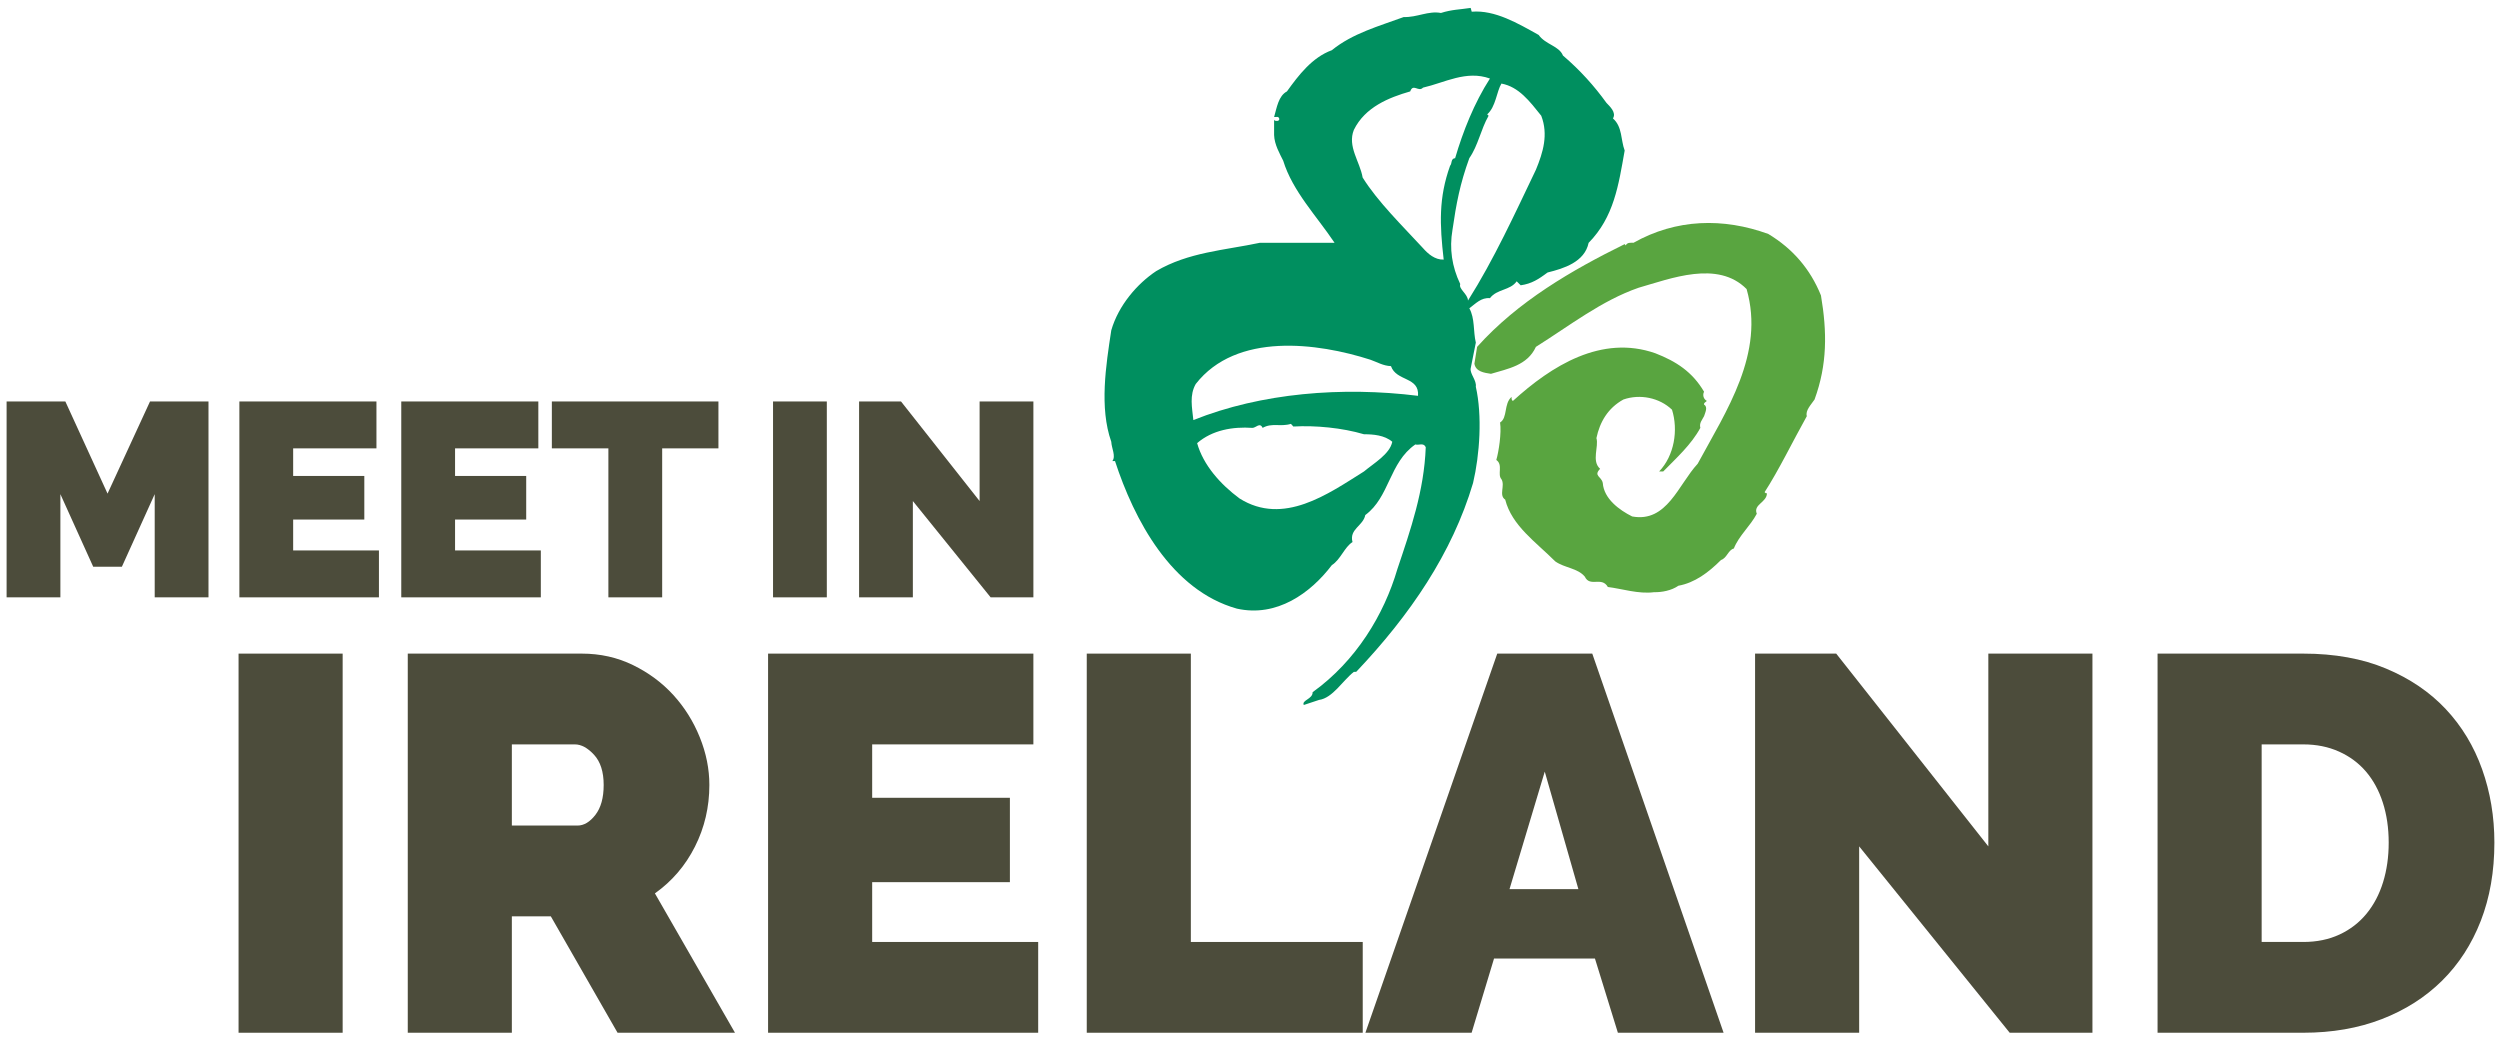 <?xml version="1.0" encoding="UTF-8" standalone="no"?>
<svg width="509px" height="212px" viewBox="0 0 509 212" version="1.1" xmlns="http://www.w3.org/2000/svg" xmlns:xlink="http://www.w3.org/1999/xlink" xmlns:sketch="http://www.bohemiancoding.com/sketch/ns">
    <!-- Generator: Sketch 3.3.3 (12081) - http://www.bohemiancoding.com/sketch -->
    <title>Slice 1</title>
    <desc>Created with Sketch.</desc>
    <defs></defs>
    <g id="Page-1" stroke="none" stroke-width="1" fill="none" fill-rule="evenodd" sketch:type="MSPage">
        <g id="Imported-Layers" sketch:type="MSLayerGroup">
            <path d="M31.498,121.619 L31.498,100.611 L24.816,115.384 L18.976,115.384 L12.294,100.611 L12.294,121.619 L1.344,121.619 L1.344,81.738 L13.305,81.738 L21.896,100.499 L30.544,81.738 L42.448,81.738 L42.448,121.619 L31.498,121.619" id="Fill-1" fill="#4C4C3B" sketch:type="MSShapeGroup"></path>
            <path d="M77.151,112.07 L77.151,121.619 L48.737,121.619 L48.737,81.738 L76.645,81.738 L76.645,91.287 L59.687,91.287 L59.687,96.904 L74.175,96.904 L74.175,105.779 L59.687,105.779 L59.687,112.07 L77.151,112.07" id="Fill-2" fill="#4C4C3B" sketch:type="MSShapeGroup"></path>
            <path d="M110.112,112.07 L110.112,121.619 L81.699,121.619 L81.699,81.738 L109.605,81.738 L109.605,91.287 L92.649,91.287 L92.649,96.904 L107.136,96.904 L107.136,105.779 L92.649,105.779 L92.649,112.07 L110.112,112.07" id="Fill-3" fill="#4C4C3B" sketch:type="MSShapeGroup"></path>
            <path d="M146.273,91.287 L134.818,91.287 L134.818,121.619 L123.868,121.619 L123.868,91.287 L112.357,91.287 L112.357,81.738 L146.273,81.738 L146.273,91.287" id="Fill-4" fill="#4C4C3B" sketch:type="MSShapeGroup"></path>
            <path d="M157.39,81.738 L168.34,81.738 L168.34,121.619 L157.39,121.619 L157.39,81.738 Z" id="Fill-5" fill="#4C4C3B" sketch:type="MSShapeGroup"></path>
            <path d="M185.859,102.015 L185.859,121.619 L174.909,121.619 L174.909,81.738 L183.445,81.738 L199.448,102.015 L199.448,81.738 L210.398,81.738 L210.398,121.619 L201.694,121.619 L185.859,102.015" id="Fill-6" fill="#4C4C3B" sketch:type="MSShapeGroup"></path>
            <path d="M48.571,133.076 L69.764,133.076 L69.764,210.266 L48.571,210.266 L48.571,133.076 Z" id="Fill-7" fill="#4C4C3B" sketch:type="MSShapeGroup"></path>
            <path d="M83.021,210.266 L83.021,133.076 L118.452,133.076 C122.218,133.076 125.696,133.855 128.884,135.414 C132.072,136.974 134.807,139.001 137.089,141.502 C139.372,144.002 141.165,146.867 142.469,150.091 C143.775,153.316 144.426,156.559 144.426,159.821 C144.426,164.316 143.447,168.502 141.491,172.378 C139.535,176.255 136.818,179.426 133.34,181.891 L149.642,210.266 L125.734,210.266 L112.148,186.565 L104.213,186.565 L104.213,210.266 L83.021,210.266 L83.021,210.266 Z M104.213,168.083 L117.583,168.083 C118.885,168.083 120.099,167.36 121.222,165.909 C122.345,164.459 122.908,162.43 122.908,159.821 C122.908,157.141 122.254,155.092 120.952,153.678 C119.646,152.265 118.343,151.558 117.037,151.558 L104.213,151.558 L104.213,168.083 L104.213,168.083 Z" id="Fill-8" fill="#4C4C3B" sketch:type="MSShapeGroup"></path>
            <path d="M211.374,191.784 L211.374,210.266 L156.381,210.266 L156.381,133.076 L210.396,133.076 L210.396,151.558 L177.574,151.558 L177.574,162.43 L205.614,162.43 L205.614,179.607 L177.574,179.607 L177.574,191.784 L211.374,191.784" id="Fill-9" fill="#4C4C3B" sketch:type="MSShapeGroup"></path>
            <path d="M221.263,210.266 L221.263,133.076 L242.456,133.076 L242.456,191.784 L277.452,191.784 L277.452,210.266 L221.263,210.266" id="Fill-10" fill="#4C4C3B" sketch:type="MSShapeGroup"></path>
            <path d="M304.84,133.076 L324.186,133.076 L350.922,210.266 L329.401,210.266 L324.729,195.154 L304.186,195.154 L299.622,210.266 L277.996,210.266 L304.84,133.076 L304.84,133.076 Z M321.358,181.021 L314.513,157.103 L307.338,181.021 L321.358,181.021 L321.358,181.021 Z" id="Fill-11" fill="#4C4C3B" sketch:type="MSShapeGroup"></path>
            <path d="M378.526,172.323 L378.526,210.266 L357.332,210.266 L357.332,133.076 L373.852,133.076 L404.825,172.323 L404.825,133.076 L426.02,133.076 L426.02,210.266 L409.174,210.266 L378.526,172.323" id="Fill-12" fill="#4C4C3B" sketch:type="MSShapeGroup"></path>
            <path d="M439.28,210.266 L439.28,133.076 L468.95,133.076 C475.324,133.076 480.942,134.091 485.796,136.12 C490.649,138.15 494.706,140.904 497.967,144.383 C501.229,147.862 503.691,151.939 505.357,156.614 C507.024,161.289 507.857,166.273 507.857,171.562 C507.857,177.433 506.933,182.744 505.087,187.49 C503.238,192.237 500.611,196.296 497.206,199.666 C493.801,203.036 489.709,205.645 484.927,207.494 C480.143,209.342 474.819,210.266 468.95,210.266 L439.28,210.266 L439.28,210.266 Z M486.338,171.562 C486.338,168.593 485.941,165.875 485.144,163.409 C484.345,160.946 483.204,158.842 481.72,157.103 C480.233,155.363 478.404,154.004 476.23,153.026 C474.058,152.047 471.629,151.558 468.95,151.558 L460.473,151.558 L460.473,191.784 L468.95,191.784 C471.702,191.784 474.167,191.277 476.341,190.262 C478.514,189.247 480.344,187.834 481.829,186.022 C483.313,184.212 484.438,182.072 485.197,179.607 C485.957,177.145 486.338,174.462 486.338,171.562 L486.338,171.562 Z" id="Fill-13" fill="#4C4C3B" sketch:type="MSShapeGroup"></path>
            <path d="M300.189,74.053 C300.475,75.682 302.19,75.898 303.563,76.11 C306.996,75.073 310.979,74.417 312.709,70.621 C319.572,66.314 326.102,61.19 333.621,58.584 C340.151,56.72 349.736,52.922 355.608,58.854 C359.374,71.984 351.48,83.626 345.649,94.416 C341.718,98.66 339.391,106.46 332.308,105.15 C329.698,103.849 326.552,101.552 326.325,98.334 C326.064,96.975 324.369,96.918 325.782,95.451 C323.983,93.869 325.555,90.932 325.032,89.198 C325.72,85.92 327.359,83.09 330.522,81.341 C333.882,80.165 337.869,80.962 340.421,83.417 C341.718,87.558 340.905,92.729 337.802,95.993 L338.63,95.993 C341.231,93.327 344.338,90.549 346.191,87.112 C345.923,86.135 346.569,85.489 346.951,84.728 C347.171,84.005 347.776,82.865 346.951,82.385 C346.848,81.999 347.285,81.888 347.511,81.627 C346.781,81.241 346.625,80.317 346.951,79.765 C344.557,75.682 341.231,73.562 337.041,71.93 C326.064,68.072 315.872,74.488 308.032,81.627 C307.695,81.461 307.766,81.075 307.758,80.803 C306.132,82.225 306.996,85.039 305.416,86.023 C305.735,88.147 305.134,92.017 304.648,93.65 C306.076,94.623 304.811,96.605 305.693,97.56 C306.492,98.872 305.096,100.836 306.458,101.718 C307.813,107.04 312.72,110.363 316.64,114.292 C318.545,115.647 321.203,115.647 322.668,117.403 C323.719,119.635 326.102,117.29 327.359,119.512 C330.189,119.858 333.621,120.99 336.773,120.57 C338.347,120.606 340.318,120.237 341.718,119.256 C345.037,118.658 347.828,116.582 350.395,114.016 C351.59,113.645 351.866,111.963 353.009,111.677 C354.034,109.064 356.383,107.091 357.682,104.599 C356.91,102.691 359.747,102.305 359.747,100.416 C359.528,100.508 359.374,100.3 359.271,100.204 C362.144,95.773 364.98,89.893 367.868,84.728 C367.534,83.577 368.741,82.385 369.442,81.341 C372.059,74.198 371.999,67.563 370.748,60.155 C368.576,54.767 364.98,50.615 360.031,47.638 C350.886,44.308 341.284,44.52 332.583,49.429 C331.977,49.429 331.321,49.32 330.999,49.967 L330.787,49.702 C320.06,54.99 309.061,61.348 300.743,70.621 L300.189,74.053" id="Fill-14" fill="#59A540" sketch:type="MSShapeGroup"></path>
            <path d="M297.305,57.834 C295.606,54.27 295.07,50.619 295.72,46.825 C296.492,41.481 297.249,37.442 299.154,32.204 C300.958,29.611 301.487,26.344 303.081,23.563 L302.792,23.28 C304.547,21.762 304.713,18.611 305.693,17.016 C309.224,17.678 311.41,20.577 313.798,23.563 C315.267,27.372 314.18,31.012 312.713,34.558 C308.411,43.547 304.154,52.855 298.883,61.192 C298.841,59.84 296.926,58.844 297.305,57.834 M293.934,52.855 C292.142,52.922 290.728,51.663 289.726,50.523 C285.549,45.993 280.524,41.099 277.432,36.143 C276.891,32.927 274.288,29.82 275.646,26.447 C277.918,21.807 282.77,19.861 287.119,18.611 C287.721,16.895 288.808,18.828 289.726,17.841 C294.092,16.853 298.519,14.247 303.351,15.989 C300.134,21.001 297.854,26.772 296.265,32.204 C295.341,32.28 295.671,33.32 295.238,33.744 C292.9,40.275 293.11,45.671 293.934,52.855 M288.708,80.591 C273.304,78.679 256.849,79.978 242.967,85.527 C242.701,82.919 242.15,80.466 243.451,78.183 C251.734,67.563 268.286,69.795 279.003,73.236 C280.368,73.711 281.629,74.492 283.203,74.542 C284.288,77.692 289.02,76.67 288.708,80.591 M277.704,95.993 C270.399,100.575 261.314,107.094 252.381,101.495 C248.463,98.6 244.978,94.679 243.735,90.22 C246.831,87.554 250.973,86.84 254.998,87.116 C255.71,87.116 256.512,85.909 257.072,87.116 C258.976,86.027 260.717,86.953 262.832,86.298 L263.331,86.84 C267.788,86.578 273.304,87.108 277.704,88.415 C279.555,88.415 281.886,88.585 283.468,89.944 C282.977,92.452 279.715,94.307 277.704,95.993 M300.478,69.75 C299.926,67.463 300.312,64.816 299.154,62.772 C300.475,61.792 301.554,60.552 303.351,60.704 C304.808,58.8 307.483,59.161 308.796,57.274 L309.613,58.086 C311.888,57.756 313.263,56.832 315.093,55.477 C318.38,54.667 322.628,53.353 323.443,49.443 C328.608,44.199 329.542,37.669 330.783,30.644 C329.959,28.464 330.355,25.846 328.396,24.108 C329.145,22.901 327.734,21.648 327.075,20.946 C324.639,17.567 321.73,14.298 318.217,11.307 C317.449,9.353 314.669,9.082 313.263,7.11 C309.057,4.767 304.377,1.99 299.64,2.383 L299.428,1.611 C297.347,1.935 295.561,1.935 293.374,2.64 C290.813,2.153 288.485,3.575 285.806,3.468 C280.805,5.309 275.371,6.788 271.163,10.221 C267.142,11.682 264.363,15.353 262.021,18.611 C260.278,19.535 259.956,21.937 259.407,23.824 C259.737,23.893 260.278,23.601 260.44,24.112 C260.557,24.38 260.331,24.498 260.217,24.61 C259.956,24.61 259.577,24.706 259.407,24.38 L259.407,27.488 C259.467,29.434 260.557,31.294 261.258,32.715 C263.167,38.932 268.071,43.982 271.715,49.432 C267.303,49.432 261.258,49.443 256.512,49.432 C249.338,50.954 241.983,51.329 235.397,55.198 C231.541,57.756 227.722,62.172 226.255,67.251 C225.165,74.417 223.81,82.983 226.255,89.944 C226.313,91.267 227.239,92.889 226.474,93.873 L227.016,93.873 C230.885,105.745 238.453,120.177 251.835,123.919 C259.956,125.73 266.812,120.778 271.163,115.06 C272.967,113.906 273.721,111.394 275.371,110.363 C274.663,107.705 277.543,107.084 277.974,104.86 C282.93,101.222 282.828,94.193 288.159,90.491 C288.864,90.712 289.847,90.057 290.282,91.048 C289.952,99.966 287.186,107.879 284.506,115.866 C281.79,125.129 276.113,134.56 267.25,140.929 C267.303,142.332 264.964,142.558 265.45,143.535 L268.553,142.506 C271.333,142.127 273.404,138.534 275.646,136.793 L276.128,136.782 C287.119,125.192 295.671,112.608 299.915,98.339 C301.277,92.573 301.812,84.613 300.475,78.732 C300.669,77.469 299.283,76.141 299.424,75.048 L300.478,69.75" id="Fill-15" fill="#008F5F" sketch:type="MSShapeGroup"></path>
        </g>
    </g>
</svg>